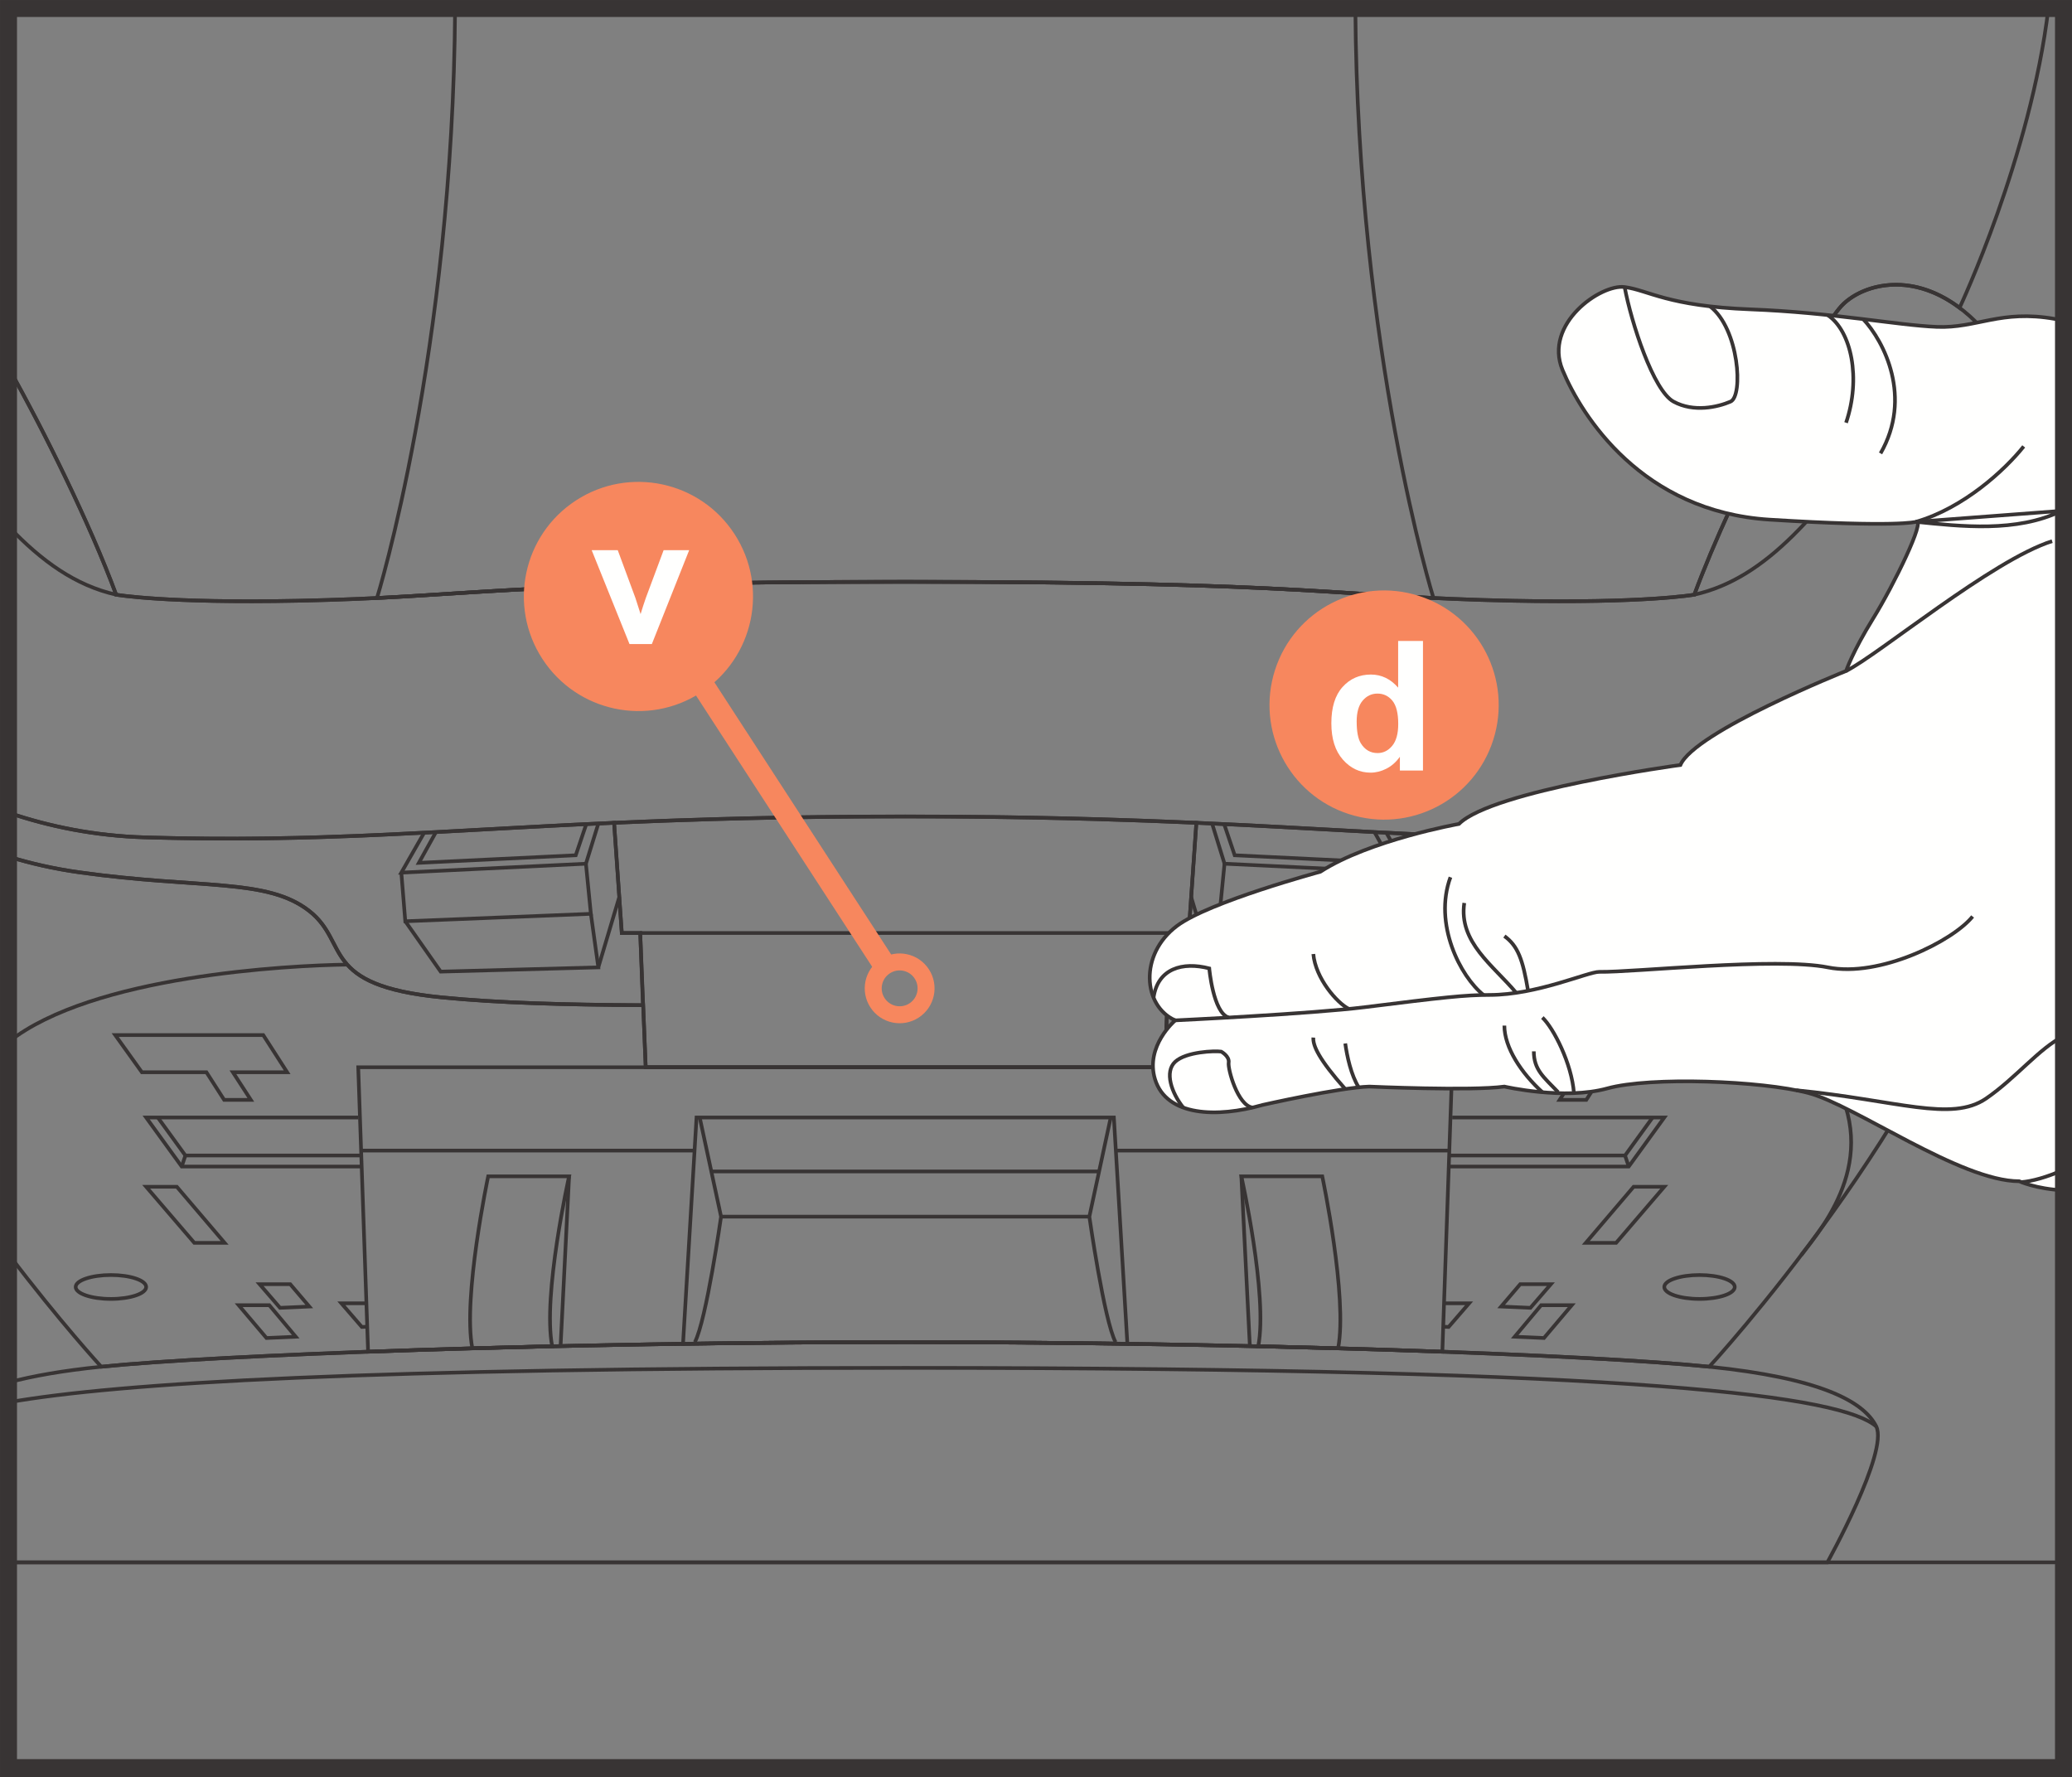 <?xml version="1.0" encoding="UTF-8"?>
<!DOCTYPE svg PUBLIC "-//W3C//DTD SVG 1.1//EN" "http://www.w3.org/Graphics/SVG/1.1/DTD/svg11.dtd">
<!-- Creator: CorelDRAW 2017 -->
<svg xmlns="http://www.w3.org/2000/svg" xml:space="preserve" width="32.306mm" height="27.709mm" version="1.1" style="shape-rendering:geometricPrecision; text-rendering:geometricPrecision; image-rendering:optimizeQuality; fill-rule:evenodd; clip-rule:evenodd"
viewBox="0 0 987.98 847.4"
 xmlns:xlink="http://www.w3.org/1999/xlink">
 <rect x="0" y="0" width="987.98" height="847.4" fill="#808080" stroke="none"/>
 <defs>
  <style type="text/css">
   <![CDATA[
    .str1 {stroke:#383434;stroke-width:8.09;stroke-miterlimit:4}
    .str3 {stroke:#F7875E;stroke-width:8.09;stroke-miterlimit:4}
    .str2 {stroke:#F7875E;stroke-width:10.79;stroke-miterlimit:4}
    .str0 {stroke:#383434;stroke-width:1.75;stroke-miterlimit:10}
    .fil0 {fill:none;fill-rule:nonzero}
    .fil1 {fill:#FFFFFE;fill-rule:nonzero}
    .fil2 {fill:#F7875E;fill-rule:nonzero}
   ]]>
  </style>
 </defs>
 <g id="Слой_x0020_1">
  <path class="fil0 str0" d="M431.63 744.95l439.71 0c0,0 29.29,-52.66 23.3,-64.8 -5.98,-12.14 -27.28,-23.12 -79.62,-28.48 -54.48,-5.58 -218.25,-11.72 -383.39,-11.72l-0 0c-165.14,0 -328.91,6.14 -383.39,11.72 -18.31,1.87 -32.81,4.44 -44.2,7.5m0 85.78l427.58 0 0 0"/>
  <line class="fil0 str0" x1="4.05" y1="744.95" x2="983.93" y2= "744.95" />
  <line class="fil0 str0" x1="4.05" y1="839.65" x2="983.93" y2= "839.65" />
  <path class="fil0 str0" d="M894.64 680.15c-16.01,-13.96 -105.17,-27.93 -463.01,-27.93l-0.01 0c-256.86,0 -375.28,7.2 -427.58,16.42"/>
  <path class="fil0 str0" d="M431.63 639.95c92.02,0 183.62,1.91 256.12,4.56l0 0 4.7 -135.63 -260.82 0 -260.82 0 4.7 135.63 0 0c72.5,-2.65 164.1,-4.56 256.12,-4.56l0 0z"/>
  <path class="fil0 str0" d="M431.63 532.84l99.49 0 6.44 107.9c-34.52,-0.51 -70.2,-0.8 -105.94,-0.8l-0 0c-35.74,0 -71.42,0.29 -105.94,0.8l6.44 -107.9 99.49 0 0 0z"/>
  <path class="fil0 str0" d="M225.22 642.9c-4.68,-24.2 7.55,-82.01 7.55,-82.01l38.58 0c0,0 -12.74,56.83 -8.06,81.03 -13,0.3 -25.71,0.63 -38.06,0.98z"/>
  <line class="fil0 str0" x1="271.35" y1="560.89" x2="267.3" y2= "641.83" />
  <path class="fil0 str0" d="M638.04 642.9c4.68,-24.2 -7.55,-82.01 -7.55,-82.01l-38.58 0c0,0 12.74,56.83 8.06,81.03 13,0.3 25.71,0.63 38.06,0.98z"/>
  <line class="fil0 str0" x1="591.91" y1="560.89" x2="595.96" y2= "641.83" />
  <line class="fil0 str0" x1="172.19" y1="548.61" x2="331.33" y2= "548.61" />
  <line class="fil0 str0" x1="691.07" y1="548.61" x2="531.93" y2= "548.61" />
  <path class="fil0 str0" d="M333.64 532.84l10.18 47.27c0,0 -7.07,49.62 -12.5,59.84"/>
  <path class="fil0 str0" d="M529.62 532.84l-10.19 47.27c0,0 7.07,49.62 12.5,59.84"/>
  <line class="fil0 str0" x1="339.19" y1="558.56" x2="524.07" y2= "558.56" />
  <line class="fil0 str0" x1="343.83" y1="580.11" x2="519.43" y2= "580.11" />
  <path class="fil0 str0" d="M431.63 389.3c178.73,0 241.24,13.49 362.23,9.98 120.09,-3.48 184.21,-100.03 184.21,-100.03 6.43,-66.43 -4.86,-104.39 -24.64,-132.31 -29.81,-42.09 -64,-33.32 -75.4,-21.04 -11.4,12.28 -51.73,87.67 -70.14,137.65 0,0 -23.44,4.18 -86.8,2.89 -83.94,-1.71 -91.18,-9.02 -289.46,-9.02l-0 0c-198.27,0 -205.52,7.31 -289.45,9.02 -63.36,1.3 -86.8,-2.89 -86.8,-2.89 -12.36,-33.55 -34.6,-78.55 -51.33,-108.23m0 212.18c19.5,6.64 41.3,11.08 65.36,11.78 120.99,3.51 183.5,-9.98 362.23,-9.98l0 0"/>
  <path class="fil0 str0" d="M976.71 4.03c-8.4,70.6 -42.33,142.73 -42.33,142.73 -24.08,-18.08 -47.34,-10.57 -56.35,-0.86 -11.4,12.28 -51.73,87.67 -70.14,137.65 0,0 -23.44,4.18 -86.8,2.89 -83.94,-1.72 -91.18,-9.03 -289.45,-9.03l-0 0 0 0 -0 0c-198.28,0 -205.52,7.31 -289.46,9.03 -63.36,1.29 -86.8,-2.89 -86.8,-2.89 -12.36,-33.55 -34.6,-78.56 -51.33,-108.23"/>
  <path class="fil0 str0" d="M646.27 4.03c1.01,164.25 37.23,281.1 37.23,281.1 -54.38,-2.69 -87.42,-7.72 -251.87,-7.72l-0 0 0 0 -0 0 0 0 -0 0 0 0 -0 0c-164.45,0 -197.49,5.03 -251.87,7.72 0,0 36.22,-116.85 37.23,-281.1"/>
  <path class="fil0 str0" d="M4.05 250.99c15.87,16.67 32,28.21 51.33,32.56"/>
  <path class="fil0 str0" d="M959.94 177.09c-11.28,-16.39 -29.31,-18.91 -60.87,24.05 -31.56,42.96 -56.11,74.52 -91.18,82.41"/>
  <path class="fil0 str0" d="M431.63 508.88l123.75 0 2.61 -64 8.79 0 3.67 -52.55c-38.48,-1.7 -82.98,-3.02 -138.82,-3.02l-0 0c-55.84,0 -100.34,1.32 -138.82,3.02l3.67 52.55 8.79 0 2.61 64 123.75 0z"/>
  <path class="fil0 str0" d="M431.63 639.95l0 0 -0 0 0 0c165.14,0 328.91,6.14 383.39,11.72 0,0 109.43,-118.6 138.41,-226.96 13.57,-50.74 21.38,-91.76 24.64,-125.45 0,0 -33.41,100.03 -152.65,116.68 -57.81,8.08 -89.43,2.63 -109.6,18.41 -19.43,15.21 -4.65,35.46 -63.12,41.21 -27.11,2.67 -58.8,3.53 -96,3.74l-0.11 -0.01 -1.2 29.59 -123.75 0 -123.75 0 -1.2 -29.59 -0.11 0.01c-37.2,-0.2 -68.89,-1.07 -96,-3.74 -58.48,-5.75 -43.69,-26 -63.13,-41.21 -20.17,-15.78 -51.78,-10.34 -109.59,-18.41 -12.14,-1.7 -23.38,-4.27 -33.79,-7.5m0 189.54c24.71,32.56 44.2,53.69 44.2,53.69 54.48,-5.58 218.25,-11.72 383.39,-11.72l0 0 -0 0 0 0 -0 0"/>
  <path class="fil0 str0" d="M165.55 459.93c-27.79,0.39 -121.43,5.14 -161.5,36.92m0 101.15l0.37 0.47"/>
  <path class="fil0 str0" d="M697.71 459.93c30.97,0.43 143.78,6.28 173.01,48.95 28.04,40.94 -0.49,74.93 -11.87,89.6"/>
  <polyline class="fil0 str0" points="170.81,532.84 69.69,532.84 86.64,556.22 172.53,556.22 "/>
  <polyline class="fil0 str0" points="75.26,532.84 88.4,550.96 172.27,550.96 "/>
  <line class="fil0 str0" x1="88.4" y1="550.96" x2="86.64" y2= "556.22" />
  <polygon class="fil0 str0" points="69.69,565.86 84.3,565.86 107.1,592.6 92.64,592.6 "/>
  <polygon class="fil0 str0" points="113.81,622.34 128.42,622.34 141.01,637.36 127.06,637.98 "/>
  <polygon class="fil0 str0" points="123.77,612.31 138.38,612.31 147.47,622.97 133.52,623.59 "/>
  <polyline class="fil0 str0" points="175.1,632.59 172.53,632.71 162.77,621.43 174.71,621.43 "/>
  <polygon class="fil0 str0" points="54.94,493.53 125.51,493.53 136.91,511.26 111.05,511.26 119.6,524.44 106.88,524.44 98.43,511.26 67.65,511.26 "/>
  <path class="fil0 str0" d="M69.69 613.65c0,3.15 -7.52,5.7 -16.8,5.7 -9.28,0 -16.81,-2.55 -16.81,-5.7 0,-3.15 7.53,-5.7 16.81,-5.7 9.28,0 16.8,2.55 16.8,5.7z"/>
  <polyline class="fil0 str0" points="692.45,532.84 793.57,532.84 776.62,556.22 690.73,556.22 "/>
  <polyline class="fil0 str0" points="788,532.84 774.86,550.96 690.99,550.96 "/>
  <line class="fil0 str0" x1="774.86" y1="550.96" x2="776.62" y2= "556.22" />
  <polygon class="fil0 str0" points="793.57,565.86 778.96,565.86 756.16,592.6 770.62,592.6 "/>
  <polygon class="fil0 str0" points="749.45,622.34 734.84,622.34 722.25,637.36 736.2,637.98 "/>
  <polygon class="fil0 str0" points="739.5,612.31 724.88,612.31 715.79,622.97 729.74,623.59 "/>
  <polyline class="fil0 str0" points="688.16,632.59 690.74,632.71 700.49,621.43 688.55,621.43 "/>
  <polygon class="fil0 str0" points="808.33,493.53 737.75,493.53 726.35,511.26 752.21,511.26 743.67,524.44 756.38,524.44 764.83,511.26 795.61,511.26 "/>
  <path class="fil0 str0" d="M793.57 613.65c0,3.15 7.52,5.7 16.8,5.7 9.28,0 16.8,-2.55 16.8,-5.7 0,-3.15 -7.52,-5.7 -16.8,-5.7 -9.28,0 -16.8,2.55 -16.8,5.7z"/>
  <path class="fil0 str0" d="M306.56 479.29c-37.2,-0.2 -68.89,-1.07 -96,-3.73 -58.47,-5.75 -43.69,-26 -63.13,-41.21 -20.16,-15.78 -51.78,-10.33 -109.59,-18.41 -12.14,-1.7 -23.38,-4.27 -33.79,-7.5m0 -20.94c19.5,6.64 41.3,11.08 65.36,11.78 83.19,2.41 138.73,-3.21 223.41,-6.96l3.67 52.55 8.79 0 1.29 34.42"/>
  <path class="fil0 str0" d="M556.7 479.29c37.2,-0.2 68.89,-1.07 96,-3.73 58.48,-5.75 43.7,-26 63.13,-41.21 20.17,-15.78 51.78,-10.33 109.6,-18.41 119.24,-16.66 152.65,-116.68 152.65,-116.68 0,0 -64.12,96.55 -184.21,100.03 -83.19,2.41 -138.73,-3.21 -223.41,-6.96l-3.67 52.55 -8.79 0 -1.29 34.42z"/>
  <line class="fil0 str0" x1="305.27" y1="444.87" x2="557.99" y2= "444.87" />
  <polyline class="fil0 str0" points="202.25,397.05 191.36,416.08 279.38,411.83 285.29,392.73 "/>
  <polyline class="fil0 str0" points="207.7,397.05 199.72,411.42 274.53,407.8 279.62,392.73 "/>
  <polyline class="fil0 str0" points="191.36,416.08 193.25,439.27 281.74,435.72 279.38,411.83 "/>
  <polyline class="fil0 str0" points="193.25,439.27 210.12,463.28 285.29,461.25 281.74,435.72 "/>
  <line class="fil0 str0" x1="285.29" y1="461.25" x2="295.28" y2= "427.74" />
  <polyline class="fil0 str0" points="661.01,397.05 671.9,416.08 583.88,411.83 577.97,392.73 "/>
  <polyline class="fil0 str0" points="655.56,397.05 663.54,411.42 588.73,407.8 583.64,392.73 "/>
  <polyline class="fil0 str0" points="671.9,416.08 670.01,439.27 581.52,435.72 583.88,411.83 "/>
  <polyline class="fil0 str0" points="670.01,439.27 653.14,463.28 577.97,461.25 581.52,435.72 "/>
  <line class="fil0 str0" x1="577.97" y1="461.25" x2="567.98" y2= "427.74" />
  <path class="fil1" d="M983.93 152.81l-4.16 -0.75c-25.83,-4.56 -37.22,4.56 -56.21,3.8 -18.99,-0.76 -49.38,-6.84 -88.88,-8.36 -39.5,-1.52 -48.62,-9.11 -60.01,-10.63 -11.39,-1.52 -38.74,17.56 -29.62,39.54 9.12,21.99 37.98,67.56 98.75,71.36 60.77,3.8 69.77,1.04 69.77,1.04 4.88,-1.61 -10.52,30.11 -20.4,46.06 -9.87,15.95 -12.91,25.06 -12.91,25.06 0,0 -72.16,28.87 -79,44.82 0,0 -89.64,12.16 -105.59,28.11 0,0 -42.54,7.6 -66.09,22.79 0,0 -53.03,14.32 -68.37,25.83 -18.23,13.68 -16.16,38.28 -0.83,45.04 0,0 -14.47,12.27 -9.64,28.06 5.45,17.84 29.81,18.41 51.29,12.27 0,0 36.82,-8.33 50.85,-8.76 0,0 48.66,2.19 64.44,0 0,0 28.49,6.58 49.1,0.87 20.6,-5.7 73.65,-3.65 95.86,2.19 22.21,5.85 72.48,42.08 100.53,42.08 0,0 7.87,3.65 21.11,4.34l0 -414.77z"/>
  <path class="fil0 str0" d="M983.93 152.81l-4.16 -0.75c-25.83,-4.56 -37.22,4.56 -56.21,3.8 -18.99,-0.76 -49.38,-6.84 -88.88,-8.36 -39.5,-1.52 -48.62,-9.11 -60.01,-10.63 -11.39,-1.52 -38.74,17.56 -29.62,39.54 9.12,21.99 37.98,67.56 98.75,71.36 60.77,3.8 69.77,1.04 69.77,1.04 4.88,-1.61 -10.52,30.11 -20.4,46.06 -9.87,15.95 -12.91,25.06 -12.91,25.06 0,0 -72.16,28.87 -79,44.82 0,0 -89.64,12.16 -105.59,28.11 0,0 -42.54,7.6 -66.09,22.79 0,0 -53.03,14.32 -68.37,25.83 -18.23,13.68 -16.16,38.28 -0.83,45.04 0,0 -14.47,12.27 -9.64,28.06 5.45,17.84 29.81,18.41 51.29,12.27 0,0 36.82,-8.33 50.85,-8.76 0,0 48.66,2.19 64.44,0 0,0 28.49,6.58 49.1,0.87 20.6,-5.7 73.65,-3.65 95.86,2.19 22.21,5.85 72.48,42.08 100.53,42.08 0,0 7.87,3.65 21.11,4.34"/>
  <path class="fil0 str0" d="M560.38 486.52c0,0 64.85,-3.1 90.3,-6.28 37.41,-4.68 47.93,-5.84 59.62,-5.84 22.69,0 46.94,-11.1 52.3,-11.01 16.37,0.28 84.47,-7.08 109.02,-2.13 24.55,4.95 59.62,-12.58 68.97,-24.27"/>
  <path class="fil0 str0" d="M550.05 475.65c2.01,-13.91 13.84,-17.19 26.55,-13.91 0,0 1.85,21.18 9.25,23.42"/>
  <path class="fil0 str0" d="M564.2 528.09c-5.57,-6.94 -9.08,-17.02 -3.82,-21.85 5.26,-4.82 18.85,-5.26 21.92,-4.82 0,0 4.04,2.19 3.56,5.26 -0.49,3.07 4.34,20.46 11.35,21.41"/>
  <path class="fil0 str0" d="M856.47 519.84c48.48,4.81 73.91,15.33 90.56,3.94 14.1,-9.65 25.69,-24.32 36.9,-29.66"/>
  <path class="fil0 str0" d="M774.67 136.87c3.15,16.92 13.67,49.36 23.31,54.62 9.64,5.26 21.04,2.63 27.18,0 6.14,-2.63 4.12,-34.71 -9.77,-45.41"/>
  <path class="fil0 str0" d="M964.96 212.86c-9.03,11.29 -28.61,29.36 -51.39,35.95"/>
  <path class="fil0 str0" d="M880.26 319.93c15.43,-7.69 69.64,-52.86 98.25,-61.9"/>
  <path class="fil0 str0" d="M871.45 150.21c11.43,7.68 15.97,30.27 8.8,51.35"/>
  <path class="fil0 str0" d="M888.42 152.16c10.01,10.65 23.59,37.41 8.27,64.02"/>
  <path class="fil0 str0" d="M707.39 474.42c-11.1,-8.8 -23.96,-33.93 -15.78,-56.15"/>
  <path class="fil0 str0" d="M728.62 472.39c-2.52,-14.95 -4.86,-21.36 -11.29,-26.05"/>
  <path class="fil0 str0" d="M722.97 473.38c-10.91,-13.02 -27.52,-24.13 -24.77,-42.84"/>
  <path class="fil0 str0" d="M750.49 521.21c-1.02,-14.09 -9.79,-31.11 -15.05,-36.04"/>
  <path class="fil0 str0" d="M735.44 520.77c-9.93,-8.98 -18.12,-21.25 -18.12,-31.77"/>
  <path class="fil0 str0" d="M742.97 520.77c-6.94,-7.22 -11.61,-10.7 -11.61,-19.48"/>
  <path class="fil1 str0" d="M913.57 248.81c21.5,2.2 47.97,5.23 69.47,-5.24l-69.47 5.24z"/>
  <path class="fil0 str0" d="M643.18 481.06c-5.65,-2.79 -15.93,-14.61 -16.95,-26.17"/>
  <path class="fil0 str0" d="M641.45 519.27c-12.65,-14.27 -15.47,-20.7 -15.22,-24.55"/>
  <path class="fil0 str0" d="M647.88 518.45c-3.66,-5.74 -5.61,-14.99 -6.43,-20.91"/>
  <path class="fil0 str0" d="M963.83 563.65c5.06,-0.41 12.22,-2.33 20.1,-5.9"/>
  <polygon class="fil0 str1" points="4.05,843.35 983.93,843.35 983.93,4.05 4.05,4.05 "/>
  <polygon class="fil0 str2" points="420.97,458.92 335.61,327.48 "/>
  <path class="fil0 str3" d="M439.54 464.4c-3.79,-5.84 -11.59,-7.49 -17.43,-3.7 -5.84,3.79 -7.49,11.59 -3.7,17.42 3.79,5.83 11.59,7.49 17.43,3.7 5.83,-3.79 7.49,-11.59 3.7,-17.42z"/>
  <path class="fil2" d="M350.24 254.65c-16.43,-25.31 -50.28,-32.5 -75.57,-16.06 -25.31,16.43 -32.51,50.27 -16.06,75.57 16.43,25.31 50.26,32.51 75.57,16.06 25.31,-16.43 32.5,-50.26 16.06,-75.57z"/>
  <path class="fil1" d="M300.16 307.09l-18.03 -44.75 12.43 0 8.44 22.83 2.45 7.63c0.64,-1.93 1.03,-3.23 1.2,-3.84 0.42,-1.25 0.83,-2.52 1.27,-3.79l8.51 -22.83 12.18 0 -17.79 44.75 -10.67 0z"/>
  <path class="fil2" d="M643.32 388.2c28.74,9.21 59.49,-6.63 68.69,-35.37 9.2,-28.74 -6.64,-59.5 -35.38,-68.69 -28.74,-9.2 -59.5,6.64 -68.69,35.38 -9.2,28.74 6.64,59.49 35.38,68.69z"/>
  <path class="fil1" d="M678.51 367.41l-11.01 0 0 -6.58c-1.83,2.57 -3.99,4.45 -6.46,5.7 -2.47,1.25 -4.99,1.88 -7.51,1.88 -5.16,0 -9.57,-2.08 -13.21,-6.21 -3.67,-4.13 -5.5,-9.93 -5.5,-17.35 0,-7.58 1.79,-13.36 5.36,-17.3 3.55,-3.94 8.05,-5.92 13.5,-5.92 5.02,0 9.35,2.08 12.99,6.24l0 -22.24 11.84 0 0 61.78zm-31.61 -23.34c0,4.77 0.66,8.22 1.98,10.35 1.91,3.11 4.58,4.65 8,4.65 2.72,0 5.04,-1.15 6.97,-3.47 1.91,-2.32 2.86,-5.77 2.86,-10.4 0,-5.14 -0.93,-8.83 -2.79,-11.11 -1.86,-2.25 -4.23,-3.38 -7.12,-3.38 -2.81,0 -5.16,1.13 -7.05,3.35 -1.91,2.23 -2.86,5.58 -2.86,10.01z"/>
 </g>
</svg>
